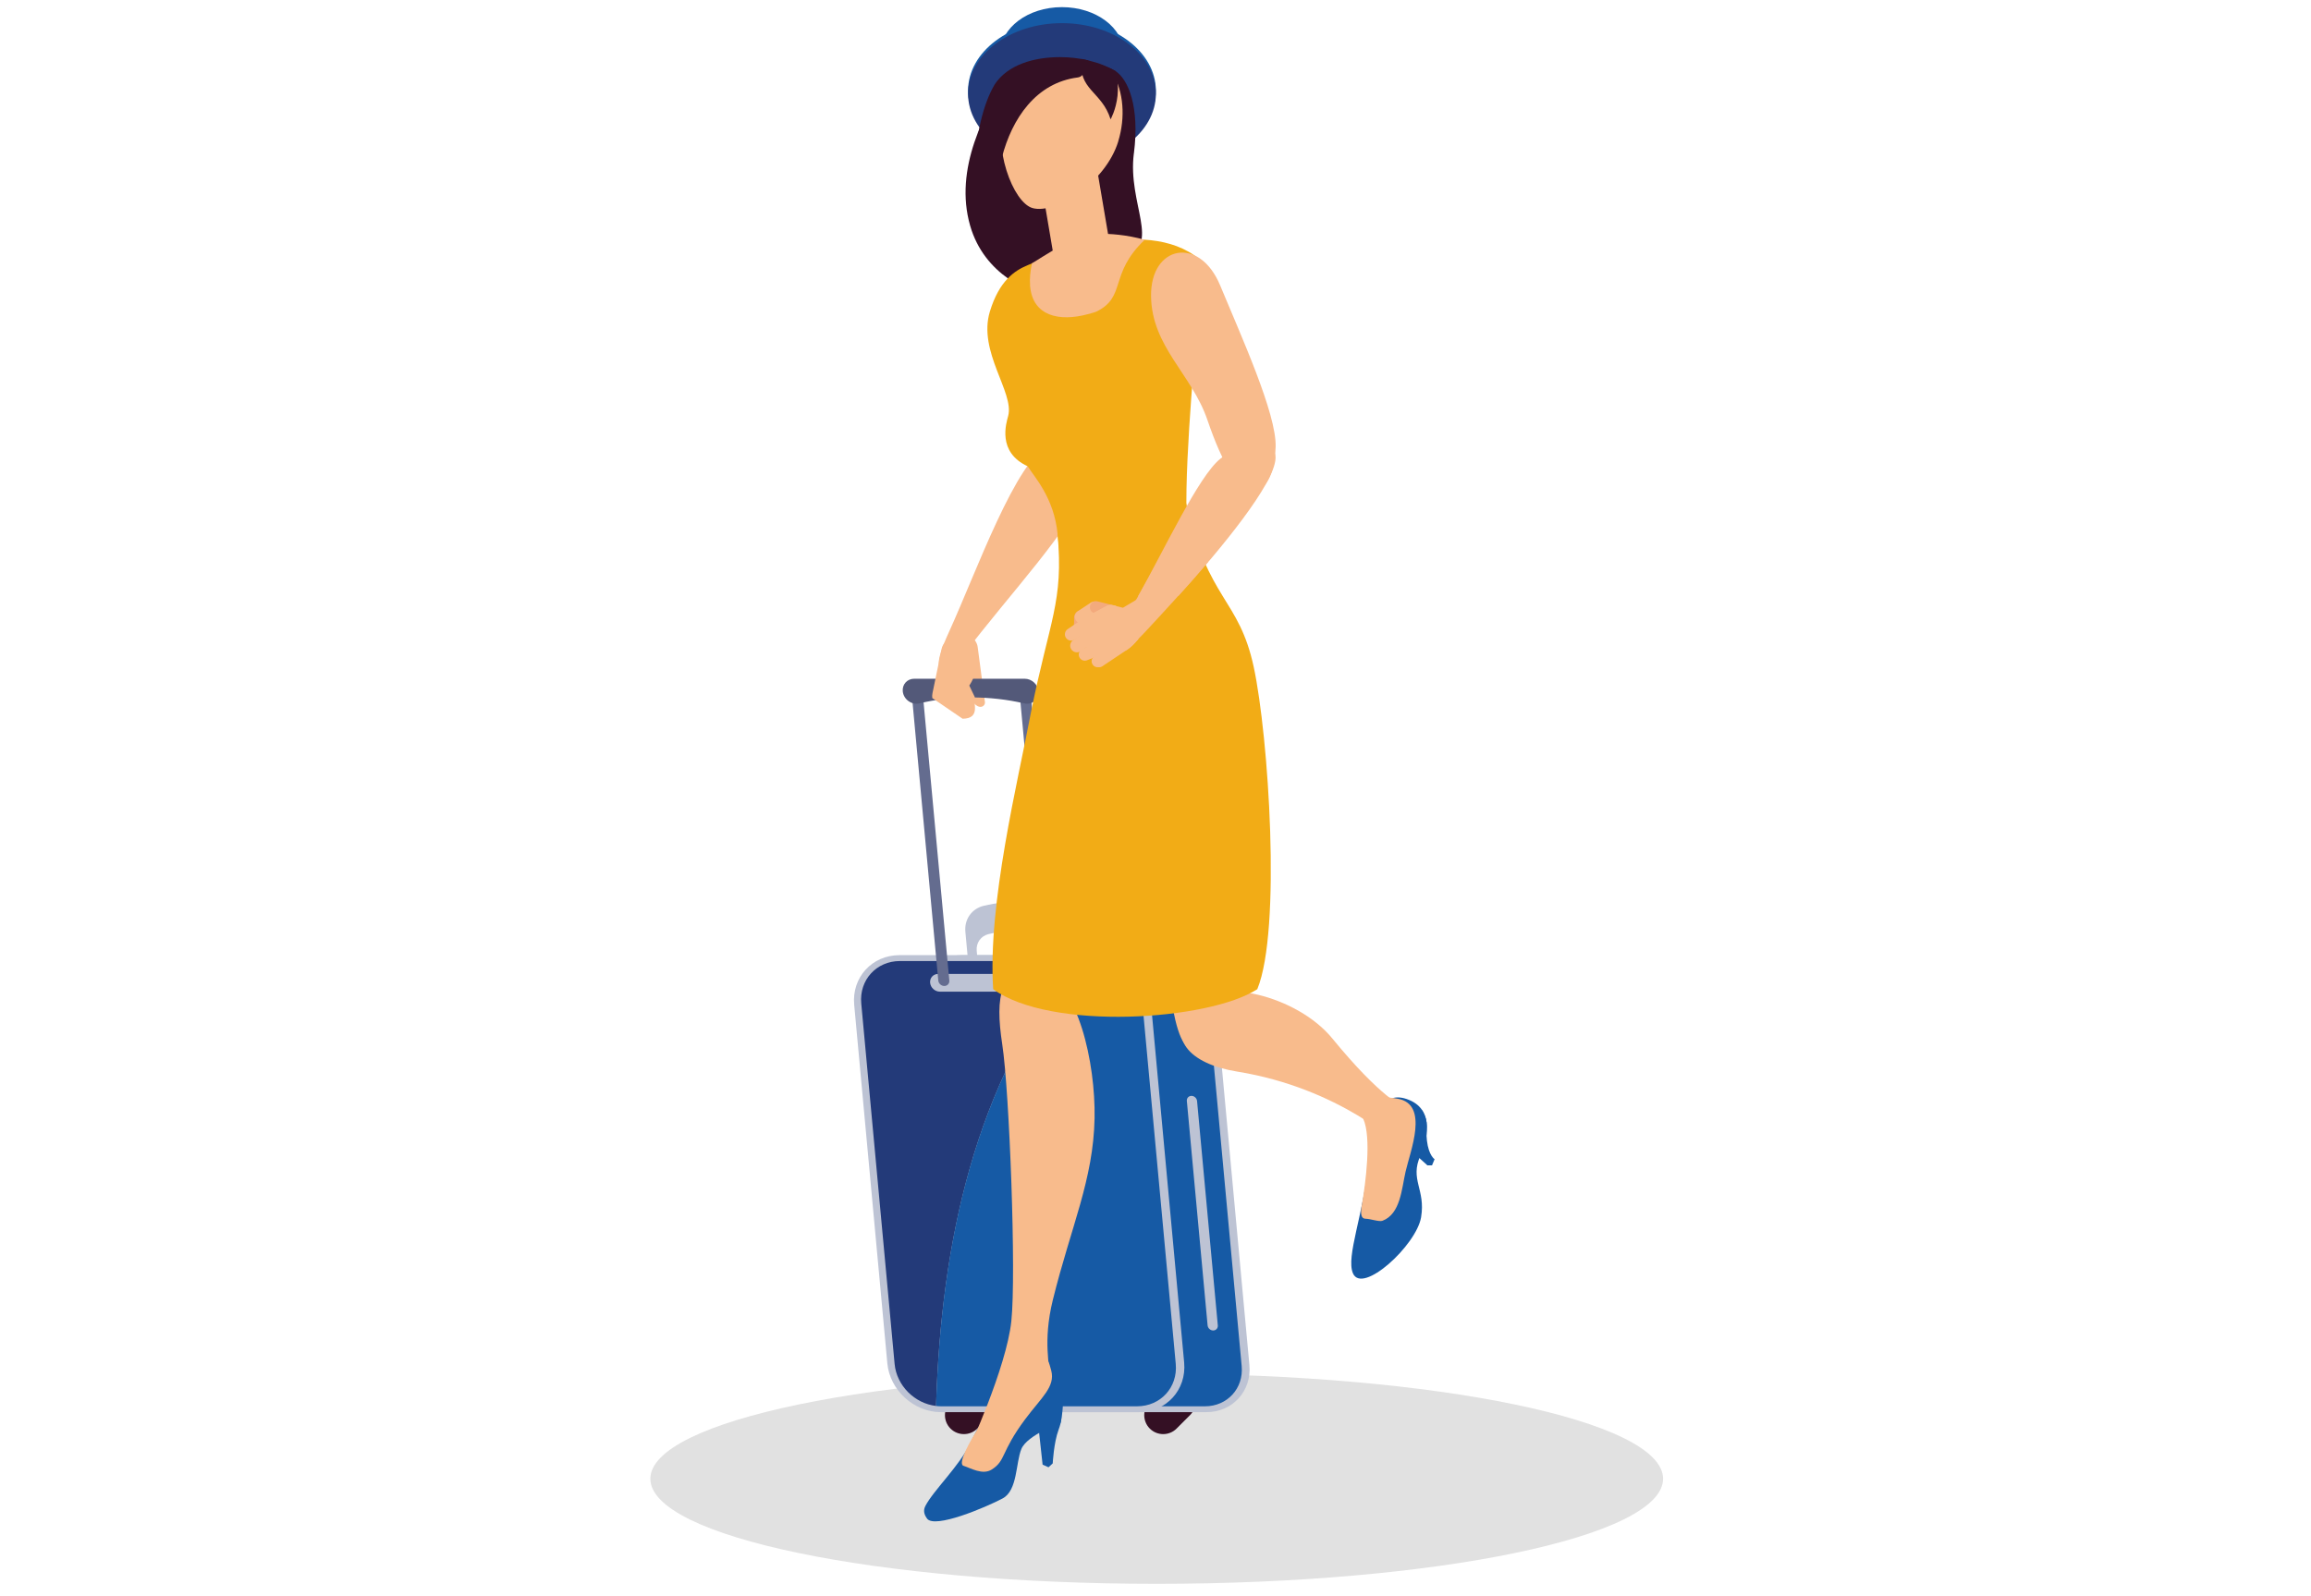 <svg width="550" height="380" viewBox="0 0 550 380" fill="none" xmlns="http://www.w3.org/2000/svg">
<path d="M275.29 377.04C341.846 377.04 395.8 365.843 395.8 352.03C395.8 338.217 341.846 327.02 275.29 327.02C208.734 327.02 154.78 338.217 154.78 352.03C154.78 365.843 208.734 377.04 275.29 377.04Z" fill="#E1E1E1"/>
<path d="M267.42 12.73C267.42 18.82 260.85 23.76 252.74 23.76C244.63 23.76 238.06 18.82 238.06 12.73C238.06 6.64 244.63 1.7 252.74 1.7C260.85 1.7 267.42 6.64 267.42 12.73Z" fill="#165AA5"/>
<path d="M275.09 21.6C275.09 30.87 265.08 38.39 252.74 38.39C240.4 38.39 230.39 30.87 230.39 21.6C230.39 12.33 240.4 4.81 252.74 4.81C265.08 4.81 275.09 12.33 275.09 21.6Z" fill="#165AA5"/>
<path d="M275.09 22.3C275.09 31.57 265.08 39.09 252.74 39.09C240.4 39.09 230.39 31.57 230.39 22.3C230.39 13.03 240.4 5.51 252.74 5.51C265.08 5.51 275.09 13.03 275.09 22.3Z" fill="#233A79"/>
<path d="M229.4 330.51C228.82 331.09 226.79 333.12 226.21 333.7C224.45 335.46 224.45 338.32 226.21 340.08C227.97 341.84 230.83 341.84 232.59 340.08C233.17 339.5 235.2 337.47 235.78 336.89C237.54 335.13 237.54 332.27 235.78 330.51C234.02 328.75 231.16 328.75 229.4 330.51Z" fill="#341024"/>
<path d="M276.83 330.51C276.25 331.09 274.22 333.12 273.64 333.7C271.88 335.46 271.88 338.32 273.64 340.08C275.4 341.84 278.26 341.84 280.02 340.08C280.6 339.5 282.63 337.47 283.21 336.89C284.97 335.13 284.97 332.27 283.21 330.51C281.45 328.75 278.59 328.75 276.83 330.51Z" fill="#341024"/>
<path d="M230.83 151.5C228.99 150.65 226.83 151.67 226.34 153.63L226.25 153.98C225.96 155.15 226.34 156.38 227.23 157.18L229.53 159.84C230.34 160.77 230.64 161.97 230.68 163.2L230.73 164.84C230.76 166.55 232.3 168.48 233.54 168.26C234.11 168.16 234.5 167.62 234.4 167.05L232.68 154.02C232.53 152.92 231.84 151.97 230.83 151.5Z" fill="#F8BB8C"/>
<path d="M260.65 240.22H258.37L257.09 226.33C256.91 224.43 255.45 222.8 253.54 222.37C247.61 221.02 240.95 221.02 235.27 222.37C233.44 222.81 232.28 224.44 232.45 226.33L233.73 240.22H231.45L229.75 221.8C229.48 218.85 231.27 216.31 234.12 215.63C240.14 214.21 247.15 214.21 253.43 215.63C256.41 216.31 258.67 218.85 258.95 221.8L260.65 240.22Z" fill="#BDC3D4"/>
<path d="M287.15 336.17H238.9C232.76 336.17 227.27 331.17 226.71 325.05L218.71 238.58C218.14 232.42 222.74 227.38 228.92 227.38H277.17C283.31 227.38 288.79 232.38 289.35 238.49L297.35 324.98C297.92 331.13 293.33 336.17 287.15 336.17Z" fill="#BDC3D4"/>
<path d="M286.78 334.78H239.09C233.78 334.78 229.08 330.5 228.59 325.22L220.56 238.35C220.07 233.07 223.98 228.79 229.29 228.79H276.98C282.29 228.79 286.99 233.07 287.48 238.35L295.51 325.22C296 330.5 292.09 334.78 286.78 334.78Z" fill="#165AA5"/>
<path d="M271.05 336.17H223.92C217.51 336.17 211.77 330.94 211.18 324.56L203.29 239.19C202.69 232.7 207.53 227.38 214.06 227.38H261.19C267.6 227.38 273.34 232.61 273.93 238.99L281.82 324.36C282.42 330.85 277.58 336.17 271.05 336.17Z" fill="#BDC3D4"/>
<path d="M214.18 228.78C208.58 228.78 204.46 233.3 204.97 238.87L212.91 324.69C213.39 329.86 217.69 334.11 222.78 334.7C223.98 295.61 232.1 258.03 255.57 228.78H214.18Z" fill="#233A79"/>
<path d="M260.81 228.78H255.56C232.08 258.03 223.96 295.6 222.77 334.7C223.17 334.75 223.57 334.78 223.97 334.78H270.61C276.21 334.78 280.33 330.26 279.82 324.69L271.88 238.87C271.37 233.3 266.41 228.78 260.81 228.78Z" fill="#165AA5"/>
<path d="M288.73 316.73C288.06 316.73 287.47 316.19 287.4 315.52L282.46 262.09C282.4 261.42 282.89 260.88 283.56 260.88C284.23 260.88 284.82 261.42 284.89 262.09L289.83 315.52C289.89 316.19 289.4 316.73 288.73 316.73Z" fill="#BDC3D4"/>
<path d="M252.2 236.07H223.68C222.51 236.07 221.47 235.12 221.36 233.96C221.25 232.79 222.12 231.85 223.29 231.85H251.81C252.98 231.85 254.02 232.8 254.13 233.96C254.24 235.13 253.37 236.07 252.2 236.07Z" fill="#BDC3D4"/>
<path d="M217.1 166.41L223.3 233.41C223.37 234.13 224.01 234.72 224.74 234.72C225.47 234.72 226 234.13 225.93 233.41L219.73 166.41H217.1Z" fill="#646C8F"/>
<path d="M242.79 166.41L248.99 233.41C249.06 234.13 249.7 234.72 250.42 234.72C251.14 234.72 251.68 234.13 251.61 233.41L245.42 166.41H242.79Z" fill="#646C8F"/>
<path d="M231.14 166.03C235.54 166.03 239.78 166.53 243.71 167.44C245.64 167.89 247.33 166.5 247.15 164.56C247 162.92 245.54 161.58 243.88 161.58H217.57C215.92 161.58 214.7 162.91 214.85 164.56C215.03 166.5 216.97 167.89 218.82 167.44C222.58 166.53 226.73 166.03 231.13 166.03H231.14Z" fill="#535979"/>
<path d="M229.46 155.7C239.91 141.78 255.84 125.06 258.57 115.58C261.3 106.1 254.19 103.75 249.85 105.74C241.77 109.44 232.46 135.97 225.85 150.44C218.75 165.98 229.46 155.7 229.46 155.7Z" fill="#F8BB8C"/>
<path d="M224.1 154.47L221.92 165.04C221.84 165.41 221.83 165.8 221.88 166.18L229.09 171.1C233.62 171.07 231.41 166.96 232.01 165.97L230.68 163.2C230.68 163.2 234.53 157.97 230.69 153.56C228.28 150.79 226.17 151.83 225.07 152.78C224.56 153.22 224.23 153.82 224.09 154.47H224.1Z" fill="#F8BB8C"/>
<path d="M269.86 36.52C271.26 25.53 268.57 18.89 265.42 16.88C264.58 16.34 252.54 10.26 240.41 17.3C234.27 26.5 227 40.23 230.89 53.74C234.27 65.46 245.1 69.86 249.97 70.44C254.84 71.02 258.7 64.16 267.58 61.26C276.47 58.35 268.3 48.57 269.85 36.52H269.86Z" fill="#341024"/>
<path d="M321.98 303.1C324.18 308.32 337.1 296.44 338.21 289.77C339.32 283.1 335.45 280.82 338.06 275.08C339.5 271.91 341.66 264.39 335.31 261.83C329.04 259.3 326.74 265.11 325.63 277.11C324.52 289.11 320.3 299.1 321.98 303.09V303.1Z" fill="#165AA5"/>
<path d="M332.69 261.57C340.17 262.93 335.63 274.01 334.52 278.9C333.58 283.02 333.31 288.98 329.03 290.61C328.23 290.92 326.11 290.13 325.01 290.13C324 290.13 323.72 289.13 324.08 287.01C325.03 281.57 326.44 270.76 324.44 266.33C322.13 261.2 327.79 260.68 332.68 261.57H332.69Z" fill="#F8BB8C"/>
<path d="M248.15 323.29C255.3 326.49 252.42 338.71 252.42 338.71C252.42 338.71 244.43 341.65 243.08 344.94C241.72 348.23 242.2 354.81 238.62 356.71C234.62 358.83 222.39 364.02 220.61 361.49C220.16 360.84 219.57 359.82 220.21 358.55C222.1 354.84 228.38 348.95 230.92 343.58C231.18 343.03 239.76 325.35 243.39 324.02C247.02 322.69 248.14 323.3 248.14 323.3L248.15 323.29Z" fill="#165AA5"/>
<path d="M246.65 335.12L248.13 348.67L249.54 349.3L250.54 348.37C250.54 348.37 250.79 343.45 251.92 340.4C255.07 331.94 246.64 335.11 246.64 335.11L246.65 335.12Z" fill="#165AA5"/>
<path d="M242.24 324.21C248.52 321.58 249.17 322.3 250.19 326.28C251.18 330.14 247.89 332.62 243.98 337.86C238.08 345.78 239.44 347.68 236.01 349.84C233.86 351.2 231.1 349.53 229.29 348.94C227.83 348.46 231 342.84 232.55 340.42C236.1 334.89 237.68 326.11 242.23 324.21H242.24Z" fill="#F8BB8C"/>
<path d="M270.03 150.97C249.12 141.9 246.81 179.28 244.95 196.06C243.09 212.84 235.79 239.83 239.52 244.1C243.25 248.38 251.22 248.49 254.44 240.35C257.66 232.21 276.47 192.61 278.34 173.51C280.2 154.41 276.42 153.74 270.03 150.97Z" fill="#DAA180"/>
<path d="M247.91 231.97C237.82 229.69 236.8 237.25 238.52 248.56C240.25 259.87 241.88 303.34 240.69 314.52C239.5 325.69 230.38 345.39 230.38 345.39L245.43 332.61C245.43 332.61 248.35 332.94 249.64 327.29C250.05 325.49 248.06 319.62 250.57 309.45C254.9 291.92 260.22 280.87 260.5 266.19C260.74 253.02 256.5 233.92 247.89 231.97H247.91Z" fill="#F8BB8C"/>
<path d="M284.92 151.23C262.28 148.61 270.89 185.05 273.96 201.65C277.03 218.25 277.87 246.19 282.68 249.21C287.49 252.22 295.15 250.02 295.87 241.3C296.6 232.58 303.14 189.22 299.39 170.41C295.65 151.59 291.83 152.04 284.91 151.24L284.92 151.23Z" fill="#F8BB8C"/>
<path d="M283.9 239.17C277.27 247.11 283.1 253.27 294.39 255.09C318.92 259.04 333.14 272.82 333.14 272.82L333.89 263.38C333.89 263.38 328.8 261.53 317.08 247.21C308.74 237.02 289.55 232.4 283.9 239.18V239.17Z" fill="#F8BB8C"/>
<path d="M282.74 127.13C281.29 117.43 284.28 85.3 284.7 79.76C285.01 75.63 289.43 64.37 284.22 60.77C270.37 51.2 245.42 62.78 244.51 63.16C241.49 64.41 237.81 66.82 235.58 74.17C232.68 83.73 241.43 93.42 239.94 99.01C239.49 100.7 237.24 107.63 244.6 111.01C246.07 113.46 250.86 118.42 251.7 127.14C252.75 138.05 253.34 141.07 265.04 141.93C272.91 142.51 287.32 137.57 282.74 127.14V127.13Z" fill="#F2AC16"/>
<path d="M299.23 235.48C305.01 221.37 301.9 175.07 298.37 158.75C294.85 142.43 287.52 142.95 282.35 120.12C278.62 103.65 251.7 127.13 251.7 127.13C253.15 143.38 249.8 147.45 245.33 169.74C242.29 185.9 235.02 215.15 236.37 235.49C250.06 245.43 287.59 242.98 299.22 235.49L299.23 235.48Z" fill="#F2AC16"/>
<path d="M244.02 21.23L258.06 22.37L265.27 64.91L251.82 67.19L244.02 21.23Z" fill="#F8BB8C"/>
<path d="M266.14 33.66C263.09 43.56 251.14 51.07 245.73 49.53C241.14 48.22 236.04 35.13 239.09 25.23C240.45 20.81 241.95 17.45 245 14.97C248.02 14.3 251.29 13.6 254.78 14.08C256.54 14.32 258.23 14.71 259.82 15.22C260.35 15.38 260.87 15.58 261.38 15.77C262.6 16.25 263.75 16.79 264.81 17.4C266.09 19.61 266.88 22.24 267.1 25.07C267.32 27.8 267.02 30.73 266.13 33.65L266.14 33.66Z" fill="#F8BB8C"/>
<path d="M259.02 14.38C258.66 16.39 257.98 18.24 256.5 18.44C236.65 20.96 233.53 52.46 240.42 61.62C228.82 51.65 231.27 29.2 236.76 20.05C239.84 15.43 246.01 13.6 252.26 13.6C254.63 13.6 256.91 13.87 259.02 14.38Z" fill="#341024"/>
<path d="M265.96 22.82C265.6 26.15 264.31 28.41 264.31 28.41C262.23 21.69 256.49 21.46 257.4 14.04C257.95 14.13 258.49 14.25 259.02 14.38C260.29 14.69 261.5 15.07 262.64 15.53C263.63 15.93 264.56 16.37 265.43 16.87C266.08 19.03 266.15 21.07 265.96 22.82Z" fill="#341024"/>
<path d="M336.66 274.66L339.71 277.42H340.81L341.42 275.96C341.42 275.96 340.02 275.09 339.6 271.55C339.18 268 340.23 267.61 338.57 264.5C337.52 262.53 336.65 274.67 336.65 274.67L336.66 274.66Z" fill="#165AA5"/>
<path d="M256.91 56.06C256.91 56.06 252.65 58.23 245.6 62.69C245.18 64.64 245.04 66.33 245.15 67.8C245.12 67.97 245.15 68.14 245.18 68.31C245.86 75.14 251.98 76.69 258.98 74.77C259.29 74.71 259.57 74.63 259.88 74.52C260.22 74.44 260.53 74.32 260.87 74.21C268.18 70.68 263.83 65.24 272.44 57.08C263.61 54.65 256.92 56.06 256.92 56.06H256.91Z" fill="#F8BB8C"/>
<path d="M300.38 116.01C294.82 117.76 291.04 110.72 287.32 99.88C283.59 89.04 274.08 82.51 273.94 70.47C273.8 58.42 285.46 56.03 290.4 67.97C295.34 79.91 303.86 98.58 303.59 106.4C303.32 114.21 300.39 116.02 300.39 116.02L300.38 116.01Z" fill="#F8BB8C"/>
<path d="M287.57 133.71C282.07 140.16 276.33 146.37 272.5 150.48C262.28 161.44 268.05 146.83 268.05 146.83C271.78 140.53 275.74 133.08 279.6 126.43L287.58 133.72L287.57 133.71Z" fill="#F8BB8C"/>
<path d="M270.85 141.97C276.98 131.03 285.31 113.26 290.42 109.22C297.21 103.85 303.74 104.93 303.57 109.11C303.32 115.18 290.69 130.59 280.44 141.88L270.85 141.96V141.97Z" fill="#F8BB8C"/>
<path d="M257.54 145.25C256.46 145.19 255.57 146.08 255.62 147.15C255.65 147.76 255.63 148.37 255.57 148.99L255.37 151.06C255.3 151.59 255.67 152.08 256.2 152.15C257.34 152.31 258.42 151.34 258.57 150.2L259.19 147.65C259.57 146.5 258.75 145.32 257.55 145.25H257.54Z" fill="#F3AA7D"/>
<path d="M256.07 147.7C256.55 148.45 257.55 148.66 258.3 148.17L261.38 146.15C262.12 145.67 262.34 144.67 261.85 143.92C261.37 143.18 260.37 142.96 259.62 143.45L256.54 145.48C255.79 145.96 255.58 146.96 256.07 147.71V147.7Z" fill="#F8BB8C"/>
<path d="M259.43 144.21C259.23 144.99 259.7 145.78 260.48 145.98L263.71 146.78C264.49 146.98 265.28 146.51 265.48 145.73C265.68 144.95 265.21 144.16 264.43 143.96L261.2 143.16C260.42 142.96 259.63 143.43 259.43 144.21Z" fill="#F3AA7D"/>
<path d="M264.78 144.04L265.58 144.2L270.89 152.15C269.88 153.33 269.38 153.87 268.38 154.58L268.22 154.69L262.38 158.59L262.35 158.61C261.71 159.03 260.86 158.86 260.43 158.23C260.01 157.6 260.18 156.74 260.82 156.31L260.76 156.35C260.81 156.31 260.83 156.24 260.79 156.19C260.75 156.14 260.68 156.12 260.63 156.16L259.84 156.69C259.19 157.12 258.31 156.94 257.9 156.27C257.5 155.63 257.71 154.79 258.34 154.37L258.54 154.24C258.59 154.2 258.61 154.13 258.57 154.08C258.53 154.03 258.46 154.01 258.41 154.05L257.85 154.43C257.21 154.85 256.35 154.68 255.93 154.05C255.51 153.41 255.68 152.56 256.31 152.13L257.09 151.61C257.09 151.61 257.16 151.51 257.14 151.46C257.11 151.39 257.03 151.37 256.97 151.41L256.69 151.59C256.06 152.01 255.2 151.84 254.77 151.21C254.35 150.57 254.52 149.72 255.15 149.29L259.86 146.15L263.35 144.27C263.8 144.03 264.31 143.95 264.81 144.05L264.78 144.04Z" fill="#F8BB8C"/>
<path d="M273.89 140.73L267.25 144.68C267.13 144.66 264.86 144.07 264.7 144.05C264.22 143.97 263.72 144.05 263.29 144.28C262.04 144.96 259.67 146.24 259.67 146.24C260.85 148.82 264.44 148.35 265.61 149.51C263.5 150.92 265.62 156.05 268.19 154.71L268.35 154.6C269.35 153.89 269.85 153.35 270.86 152.17L276.37 141.35L273.87 140.74L273.89 140.73Z" fill="#F8BB8C"/>
<path d="M260.04 158.21C260.48 158.86 261.35 159.03 262 158.59L264.42 156.95C265.07 156.51 265.24 155.64 264.8 154.99C264.36 154.34 263.49 154.17 262.84 154.61L260.42 156.24C259.77 156.68 259.6 157.55 260.04 158.2V158.21Z" fill="#F8BB8C"/>
<path d="M254.97 154.59C255.46 155.32 256.45 155.51 257.17 155.02L262.02 151.83C262.75 151.34 262.94 150.35 262.45 149.63C261.96 148.9 260.97 148.71 260.25 149.2L255.4 152.39C254.67 152.88 254.48 153.87 254.97 154.59Z" fill="#F8BB8C"/>
<path d="M256.87 156.44C257.21 157.17 258.07 157.49 258.8 157.15L263.59 155.02C264.32 154.68 264.64 153.82 264.3 153.09C263.96 152.36 263.1 152.04 262.37 152.38L257.58 154.51C256.85 154.85 256.53 155.71 256.87 156.44Z" fill="#F8BB8C"/>
<path d="M253.69 151.84C254.15 152.53 255.08 152.71 255.77 152.25L259.77 149.55C260.46 149.09 260.64 148.16 260.18 147.47C259.72 146.78 258.79 146.6 258.1 147.07L254.1 149.77C253.41 150.23 253.23 151.16 253.69 151.85V151.84Z" fill="#F8BB8C"/>
</svg>
